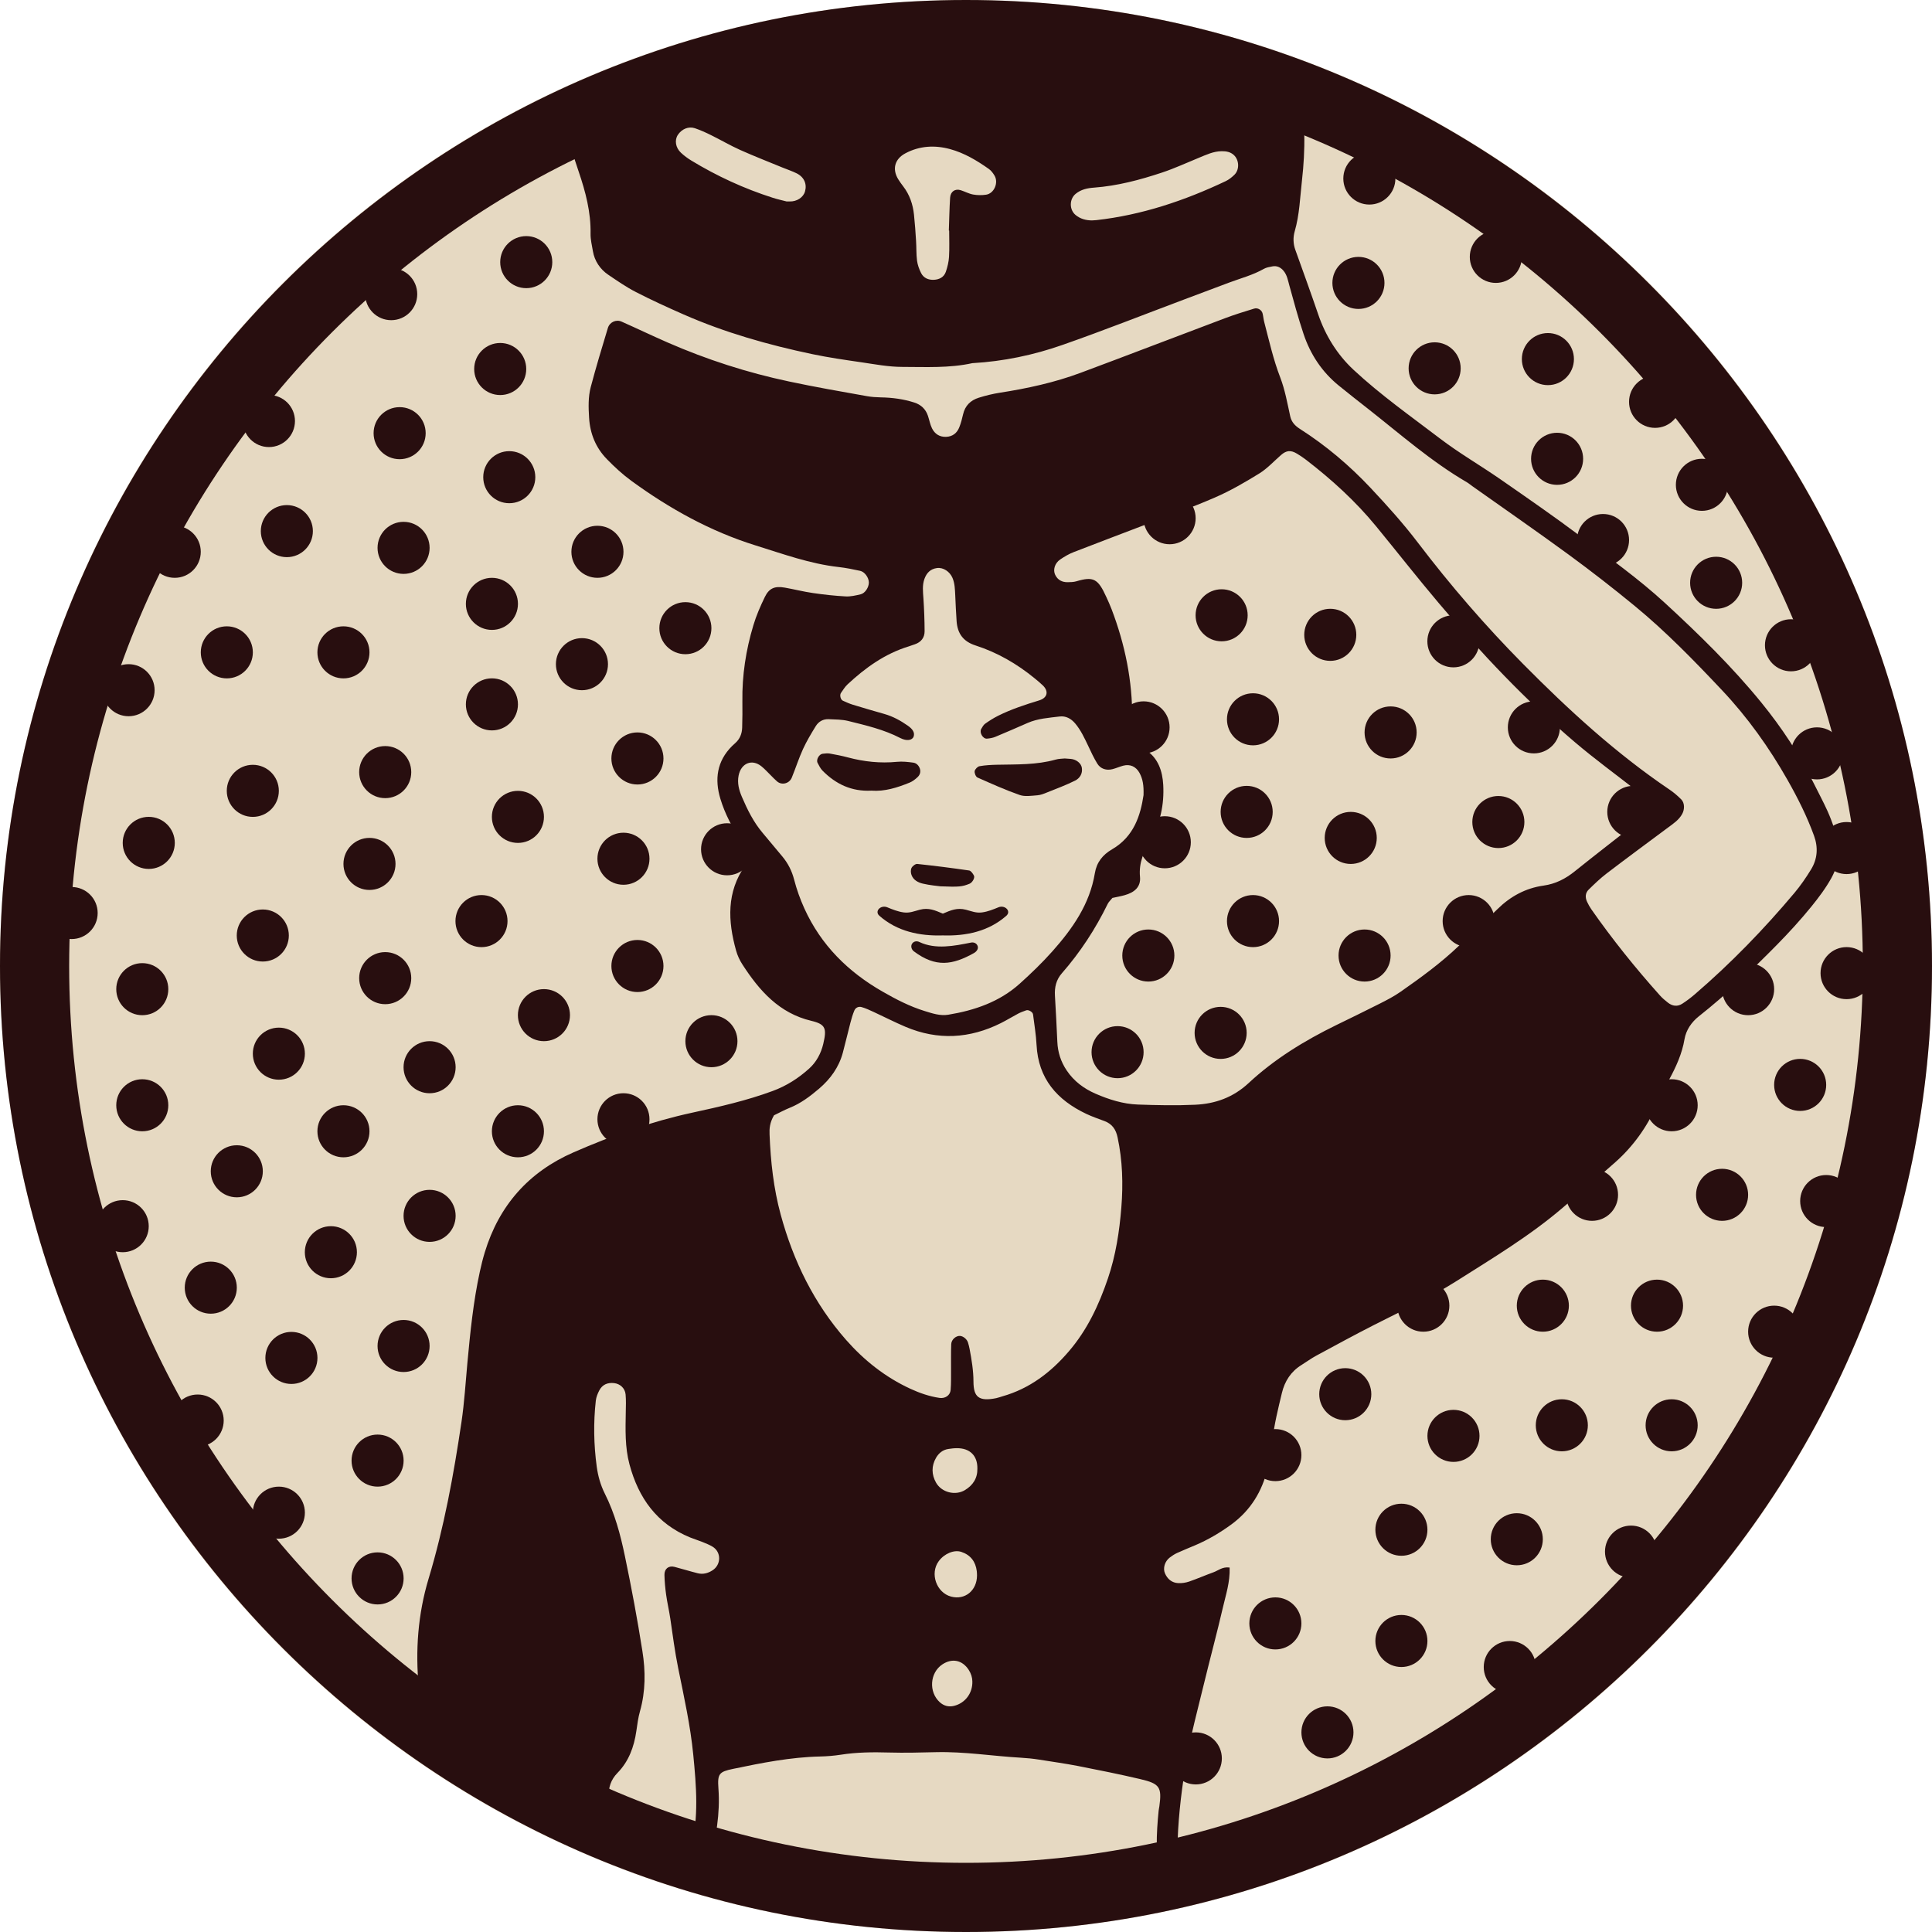 <svg width="110" height="110" viewBox="0 0 110 110" fill="none" xmlns="http://www.w3.org/2000/svg">
<path d="M55 110C85.376 110 110 85.376 110 55C110 24.624 85.376 0 55 0C24.624 0 0 24.624 0 55C0 85.376 24.624 110 55 110Z" fill="#E6D9C2"/>
<path d="M51.799 44.555C51.96 44.489 52.106 44.373 52.235 44.254C52.373 44.129 52.435 43.956 52.375 43.769C52.316 43.587 52.18 43.447 52 43.422C51.693 43.38 51.375 43.345 51.069 43.375C50.122 43.468 49.198 43.369 48.283 43.126C47.939 43.034 47.587 42.965 47.236 42.903C47.109 42.88 46.971 42.903 46.84 42.915C46.639 42.935 46.455 43.254 46.549 43.433C46.63 43.588 46.711 43.756 46.831 43.878C47.587 44.646 48.49 45.074 49.608 45.016C50.371 45.076 51.092 44.843 51.799 44.555Z" fill="#280E0F"/>
<path d="M55.65 44.267C56.444 44.62 57.238 44.977 58.056 45.263C58.358 45.369 58.726 45.305 59.062 45.281C59.251 45.267 59.438 45.191 59.616 45.118C60.153 44.903 60.699 44.701 61.217 44.442C61.475 44.311 61.648 44.051 61.596 43.717C61.556 43.456 61.284 43.239 60.966 43.209C60.869 43.2 60.773 43.194 60.621 43.184C60.484 43.2 60.284 43.196 60.1 43.249C59.01 43.555 57.894 43.518 56.781 43.541C56.444 43.548 56.103 43.565 55.772 43.624C55.661 43.643 55.514 43.793 55.493 43.905C55.474 44.016 55.557 44.224 55.65 44.267Z" fill="#280E0F"/>
<path d="M51.901 49.412C51.844 49.518 51.851 49.691 51.895 49.811C52 50.106 52.273 50.248 52.546 50.311C52.957 50.408 53.385 50.44 53.54 50.463C54.6 50.507 54.784 50.486 55.204 50.315C55.356 50.253 55.52 49.983 55.452 49.853C55.392 49.737 55.282 49.578 55.178 49.562C54.196 49.419 53.212 49.294 52.226 49.189C52.122 49.179 51.957 49.306 51.901 49.412Z" fill="#280E0F"/>
<path d="M32.206 7.118C32.379 8.022 32.649 8.897 32.946 9.766C33.338 10.914 33.646 12.078 33.624 13.309C33.619 13.642 33.702 13.976 33.759 14.308C33.85 14.852 34.17 15.332 34.628 15.641C35.14 15.986 35.651 16.344 36.2 16.625C37.089 17.083 38 17.498 38.915 17.901C41.27 18.936 43.741 19.637 46.254 20.164C47.179 20.358 48.115 20.492 49.05 20.628C49.82 20.74 50.585 20.89 51.382 20.89C52.717 20.892 54.049 20.966 55.365 20.676C55.367 20.676 55.369 20.676 55.373 20.676C57.13 20.575 58.847 20.217 60.497 19.637C62.819 18.825 65.106 17.92 67.41 17.055C68.268 16.731 69.127 16.408 69.985 16.088C70.648 15.841 71.337 15.661 71.96 15.307C72.1 15.228 72.273 15.2 72.436 15.168C72.708 15.113 72.925 15.226 73.093 15.435C73.28 15.67 73.329 15.957 73.407 16.242C73.66 17.166 73.912 18.091 74.215 19.001C74.603 20.172 75.266 21.176 76.232 21.96C76.781 22.407 77.341 22.844 77.898 23.282C79.733 24.723 81.487 26.274 83.515 27.456C83.623 27.518 83.719 27.603 83.821 27.675C85.658 28.977 87.511 30.258 89.327 31.588C90.605 32.524 91.857 33.498 93.081 34.505C94.855 35.964 96.454 37.612 98.029 39.281C99.499 40.838 100.731 42.567 101.783 44.422C102.359 45.438 102.884 46.482 103.283 47.582C103.527 48.254 103.481 48.904 103.112 49.506C102.829 49.967 102.52 50.418 102.174 50.831C100.427 52.91 98.542 54.855 96.48 56.625C96.259 56.814 96.025 56.991 95.781 57.148C95.505 57.327 95.221 57.288 94.966 57.088C94.802 56.961 94.641 56.825 94.504 56.67C93.111 55.113 91.806 53.49 90.608 51.778C90.513 51.642 90.431 51.494 90.361 51.343C90.246 51.096 90.255 50.843 90.454 50.649C90.781 50.329 91.113 50.008 91.476 49.731C92.636 48.846 93.811 47.98 94.982 47.109C95.284 46.885 95.597 46.68 95.782 46.334C95.92 46.077 95.92 45.712 95.722 45.514C95.517 45.309 95.295 45.118 95.055 44.956C91.999 42.89 89.294 40.407 86.711 37.796C84.57 35.632 82.579 33.328 80.731 30.899C79.899 29.806 78.975 28.779 78.034 27.778C76.833 26.499 75.493 25.366 74.01 24.419C73.729 24.239 73.531 24.027 73.459 23.698C73.296 22.953 73.163 22.199 72.89 21.487C72.496 20.468 72.259 19.399 71.982 18.342C71.939 18.182 71.927 18.014 71.888 17.853C71.84 17.65 71.616 17.505 71.4 17.572C70.844 17.742 70.286 17.915 69.742 18.12C66.998 19.151 64.265 20.206 61.518 21.229C60.04 21.78 58.498 22.114 56.939 22.358C56.531 22.421 56.125 22.52 55.729 22.644C55.259 22.791 54.945 23.098 54.832 23.596C54.777 23.84 54.714 24.084 54.623 24.315C54.493 24.654 54.242 24.857 53.867 24.872C53.495 24.886 53.219 24.706 53.062 24.382C52.954 24.161 52.912 23.909 52.832 23.672C52.703 23.289 52.435 23.04 52.055 22.918C51.437 22.72 50.799 22.635 50.147 22.625C49.886 22.619 49.626 22.603 49.368 22.557C47.88 22.292 46.389 22.033 44.913 21.718C42.54 21.215 40.242 20.473 38.018 19.503C37.136 19.118 36.269 18.701 35.389 18.311C35.075 18.171 34.709 18.344 34.61 18.673C34.271 19.789 33.934 20.907 33.635 22.036C33.485 22.602 33.504 23.193 33.54 23.78C33.593 24.691 33.921 25.493 34.555 26.143C34.99 26.589 35.455 27.018 35.958 27.384C38.127 28.965 40.452 30.256 43.031 31.058C44.582 31.54 46.112 32.1 47.743 32.284C48.156 32.33 48.566 32.413 48.972 32.501C49.235 32.558 49.463 32.886 49.469 33.158C49.474 33.432 49.258 33.777 49.002 33.837C48.721 33.904 48.426 33.973 48.144 33.957C47.52 33.923 46.898 33.855 46.28 33.764C45.745 33.687 45.218 33.551 44.685 33.457C44.112 33.356 43.791 33.487 43.547 33.989C43.293 34.512 43.058 35.05 42.892 35.607C42.469 37.011 42.247 38.451 42.268 39.924C42.275 40.424 42.27 40.926 42.256 41.426C42.245 41.772 42.127 42.078 41.858 42.313C41.795 42.367 41.735 42.424 41.675 42.482C40.814 43.344 40.678 44.376 41.019 45.491C41.275 46.334 41.685 47.109 42.171 47.844C42.309 48.052 42.473 48.248 42.574 48.473C42.636 48.611 42.621 48.796 42.597 48.952C42.577 49.068 42.496 49.179 42.425 49.28C41.362 50.789 41.438 52.439 41.911 54.126C41.989 54.403 42.111 54.668 42.268 54.91C43.231 56.401 44.361 57.689 46.197 58.123C47.017 58.318 47.078 58.563 46.872 59.44C46.746 59.971 46.481 60.469 46.075 60.835C45.457 61.392 44.784 61.824 43.994 62.116C42.501 62.667 40.956 63.017 39.41 63.352C37.074 63.858 34.842 64.656 32.66 65.608C30.1 66.725 28.413 68.633 27.6 71.307C27.491 71.666 27.401 72.03 27.321 72.397C26.947 74.111 26.774 75.853 26.611 77.598C26.507 78.718 26.44 79.843 26.276 80.954C25.83 83.966 25.284 86.957 24.403 89.881C23.794 91.902 23.642 93.981 23.845 96.073C23.97 97.366 24.269 98.254 25.087 99.314L27.447 100.77C28.03 100.747 28.614 100.765 29.141 100.765C30.243 100.706 31.28 100.789 32.303 101.015C32.545 101.068 32.785 101.137 33.018 101.222C33.319 101.332 33.485 101.57 33.525 101.881C33.586 102.346 33.586 102.812 33.566 103.277C33.902 103.457 34.262 103.651 34.651 103.854C34.677 103.34 34.69 102.824 34.661 102.307C34.633 101.786 34.776 101.332 35.156 100.943C35.792 100.293 36.101 99.468 36.23 98.564C36.285 98.184 36.334 97.8 36.438 97.431C36.76 96.295 36.757 95.142 36.576 94.011C36.292 92.2 35.955 90.397 35.58 88.602C35.326 87.379 35.006 86.173 34.435 85.039C34.195 84.56 34.048 84.039 33.976 83.509C33.806 82.26 33.783 81.002 33.923 79.746C33.946 79.546 34.027 79.343 34.123 79.161C34.296 78.831 34.594 78.707 34.962 78.748C35.304 78.785 35.587 79.038 35.619 79.395C35.649 79.725 35.636 80.059 35.629 80.391C35.612 81.392 35.576 82.392 35.84 83.375C36.354 85.293 37.403 86.766 39.295 87.537C39.526 87.63 39.767 87.703 39.998 87.796C40.191 87.874 40.387 87.952 40.565 88.058C41.076 88.362 41.069 89.089 40.563 89.411C40.306 89.575 40.026 89.649 39.728 89.575C39.284 89.464 38.846 89.326 38.403 89.211C38.073 89.125 37.822 89.317 37.831 89.674C37.839 90.047 37.875 90.421 37.926 90.792C37.989 91.25 38.097 91.699 38.164 92.156C38.302 93.098 38.424 94.043 38.613 94.977C38.945 96.615 39.309 98.246 39.472 99.91C39.645 101.696 39.798 103.482 39.336 105.255C39.297 105.402 39.253 105.547 39.212 105.693C39.595 105.798 40 105.891 40.42 105.978C40.763 104.621 41.01 103.254 40.904 101.826C40.843 100.989 40.943 100.878 41.738 100.712C43.374 100.371 45.013 100.044 46.697 100.007C47.089 99.998 47.483 99.966 47.872 99.906C48.783 99.763 49.698 99.754 50.62 99.781C51.509 99.805 52.399 99.784 53.288 99.761C54.908 99.721 56.505 99.984 58.114 100.076C58.464 100.095 58.812 100.13 59.158 100.185C59.898 100.304 60.642 100.406 61.379 100.549C62.564 100.781 63.749 101.019 64.924 101.295C66.037 101.556 66.156 101.754 66.009 102.846C65.998 102.929 65.975 103.01 65.968 103.093C65.834 104.423 65.783 105.746 66.074 107.046C66.076 107.05 66.079 107.054 66.083 107.054H67.343C67.348 107.054 67.353 107.048 67.351 107.043C67.154 106.289 67.023 105.524 67.051 104.748C67.108 103.206 67.304 101.673 67.565 100.157C67.813 98.721 68.199 97.309 68.542 95.891C68.895 94.433 69.288 92.985 69.627 91.522C69.793 90.799 70.038 90.086 70.01 89.259C70.01 89.254 70.005 89.25 70.001 89.248C69.593 89.197 69.367 89.418 69.1 89.515C68.63 89.685 68.171 89.886 67.7 90.049C67.507 90.114 67.291 90.146 67.088 90.137C66.724 90.119 66.472 89.911 66.327 89.577C66.203 89.289 66.316 88.9 66.597 88.683C66.728 88.582 66.869 88.489 67.019 88.42C67.36 88.264 67.71 88.125 68.055 87.978C68.788 87.666 69.466 87.264 70.109 86.795C71.204 85.993 71.863 84.912 72.171 83.61C72.294 83.083 72.386 82.546 72.446 82.009C72.549 81.094 72.771 80.204 72.985 79.313C73.146 78.638 73.499 78.089 74.102 77.716C74.386 77.541 74.654 77.34 74.948 77.183C76.048 76.588 77.147 75.99 78.262 75.422C79.822 74.628 81.413 73.895 82.899 72.956C84.978 71.638 87.091 70.374 88.969 68.767C89.972 67.907 90.979 67.05 91.968 66.172C92.981 65.275 93.776 64.165 94.322 62.928C94.541 62.432 94.775 61.943 95.033 61.468C95.429 60.74 95.77 59.992 95.908 59.171C95.996 58.65 96.307 58.196 96.722 57.867C98.303 56.618 99.755 55.23 101.169 53.795C101.852 53.101 102.511 52.38 103.126 51.624C103.539 51.115 103.949 50.571 104.271 49.99C104.34 49.865 104.4 49.738 104.454 49.61V47.213C104.454 47.212 104.454 47.212 104.454 47.21C104.329 46.864 104.204 46.515 104.052 46.18C103.811 45.648 103.534 45.134 103.274 44.611C102.458 42.958 101.444 41.428 100.284 40.002C98.621 37.96 96.742 36.124 94.807 34.342C93.299 32.953 91.631 31.77 89.999 30.542C88.499 29.415 86.953 28.348 85.413 27.279C84.282 26.495 83.083 25.804 81.991 24.971C80.323 23.699 78.605 22.49 77.061 21.052C76.137 20.192 75.46 19.097 75.054 17.901C74.633 16.666 74.186 15.442 73.746 14.212C73.626 13.877 73.617 13.511 73.716 13.168C73.99 12.225 74.019 11.243 74.128 10.278C74.227 9.402 74.28 8.522 74.26 7.641C74.186 4.348 74.139 5.328 71.983 4.758C71.789 4.706 70.749 4.319 70.547 4.295C69.491 4.164 68.41 3.547 67.351 3.426C64.995 3.154 63.308 2.696 60.967 2.311C59.017 1.991 57.538 2.316 55.592 1.982C54.351 1.769 52.041 1.65 50.825 1.979C48.771 2.535 47.133 2.223 45.081 2.781C42.551 3.47 39.806 4.024 37.318 4.855M45.833 10.903C45.736 11.243 45.365 11.483 44.959 11.47C44.918 11.469 44.876 11.47 44.787 11.47C44.55 11.409 44.266 11.347 43.99 11.258C42.362 10.737 40.819 10.027 39.359 9.14C39.148 9.011 38.945 8.861 38.767 8.693C38.458 8.402 38.398 7.974 38.595 7.678C38.818 7.344 39.203 7.179 39.565 7.301C39.878 7.407 40.182 7.545 40.479 7.692C41.037 7.967 41.576 8.284 42.143 8.538C42.938 8.893 43.75 9.209 44.556 9.541C44.824 9.651 45.102 9.741 45.36 9.87C45.787 10.084 45.955 10.478 45.833 10.903ZM56.144 11.085C55.902 11.121 55.645 11.119 55.404 11.075C55.162 11.031 54.938 10.905 54.699 10.829C54.381 10.729 54.118 10.903 54.095 11.258C54.055 11.88 54.046 12.504 54.023 13.127C54.03 13.127 54.035 13.127 54.042 13.127C54.042 13.627 54.063 14.127 54.033 14.626C54.017 14.91 53.945 15.2 53.853 15.472C53.749 15.779 53.482 15.917 53.171 15.931C52.862 15.945 52.585 15.832 52.442 15.544C52.332 15.325 52.244 15.081 52.212 14.841C52.164 14.472 52.182 14.094 52.157 13.719C52.126 13.221 52.092 12.723 52.039 12.226C51.977 11.638 51.793 11.089 51.426 10.612C51.325 10.479 51.226 10.345 51.14 10.204C50.788 9.63 50.938 9.057 51.544 8.732C52.357 8.296 53.23 8.255 54.093 8.489C54.899 8.708 55.623 9.139 56.305 9.623C56.436 9.715 56.54 9.858 56.623 9.997C56.867 10.403 56.6 11.018 56.144 11.085ZM70.282 9.951C70.136 10.094 69.966 10.229 69.784 10.315C67.44 11.426 65.007 12.244 62.417 12.534C62.334 12.543 62.251 12.544 62.168 12.55C61.827 12.546 61.513 12.465 61.241 12.242C60.877 11.944 60.877 11.34 61.241 11.038C61.547 10.785 61.907 10.711 62.285 10.683C63.62 10.584 64.906 10.243 66.17 9.822C66.878 9.587 67.558 9.269 68.251 8.987C68.673 8.814 69.088 8.612 69.56 8.609C69.814 8.607 70.054 8.646 70.252 8.829C70.556 9.112 70.582 9.656 70.282 9.951ZM45.799 51.728C45.559 51.2 45.36 50.646 45.215 50.084C45.086 49.584 44.867 49.153 44.542 48.763C44.169 48.314 43.796 47.865 43.42 47.42C42.902 46.807 42.551 46.097 42.24 45.369C42.077 44.989 41.966 44.586 42.054 44.152C42.196 43.454 42.81 43.194 43.351 43.629C43.545 43.784 43.711 43.975 43.89 44.148C44.008 44.265 44.121 44.387 44.248 44.495C44.517 44.721 44.941 44.616 45.081 44.275C45.301 43.737 45.478 43.178 45.72 42.648C45.927 42.196 46.185 41.767 46.446 41.343C46.607 41.081 46.868 40.933 47.183 40.947C47.555 40.965 47.939 40.961 48.297 41.05C49.306 41.301 50.322 41.534 51.258 42.02C51.629 42.212 51.951 42.15 52.021 41.928C52.087 41.719 51.979 41.521 51.691 41.32C51.279 41.03 50.845 40.792 50.357 40.652C49.757 40.481 49.156 40.308 48.559 40.124C48.363 40.064 48.174 39.979 47.986 39.893C47.858 39.834 47.796 39.576 47.88 39.454C47.999 39.285 48.108 39.103 48.258 38.963C49.273 38.018 50.384 37.22 51.73 36.806C51.848 36.769 51.967 36.725 52.085 36.684C52.442 36.563 52.645 36.306 52.643 35.939C52.641 35.315 52.617 34.692 52.576 34.07C52.551 33.694 52.502 33.325 52.634 32.959C52.758 32.616 52.979 32.392 53.348 32.342C53.708 32.295 54.079 32.545 54.231 32.904C54.365 33.22 54.369 33.552 54.387 33.885C54.411 34.383 54.429 34.883 54.466 35.381C54.519 36.07 54.839 36.522 55.538 36.748C56.779 37.147 57.897 37.792 58.906 38.619C59.066 38.751 59.229 38.882 59.377 39.027C59.72 39.359 59.641 39.732 59.167 39.877C58.37 40.122 57.581 40.377 56.833 40.751C56.574 40.88 56.326 41.037 56.09 41.205C55.994 41.272 55.932 41.394 55.869 41.5C55.747 41.703 55.959 42.074 56.192 42.055C56.353 42.042 56.523 42.014 56.671 41.952C57.286 41.698 57.895 41.429 58.505 41.163C59.087 40.907 59.716 40.87 60.333 40.794C60.684 40.751 60.981 40.915 61.211 41.184C61.538 41.569 61.746 42.025 61.962 42.477C62.121 42.815 62.278 43.157 62.474 43.475C62.66 43.779 62.993 43.883 63.348 43.791C63.55 43.738 63.742 43.652 63.942 43.597C64.345 43.487 64.682 43.647 64.88 44.009C65.064 44.35 65.127 44.712 65.108 45.274C64.937 46.413 64.567 47.63 63.32 48.354C62.783 48.667 62.44 49.091 62.336 49.718C62.047 51.476 61.068 52.871 59.923 54.159C59.344 54.811 58.709 55.422 58.059 56.007C56.906 57.044 55.493 57.526 53.991 57.774C53.526 57.851 53.079 57.698 52.643 57.563C51.804 57.304 51.023 56.903 50.264 56.466C48.296 55.345 46.745 53.813 45.799 51.728ZM54.314 97.126C54.014 97.198 53.74 97.127 53.509 96.919C52.864 96.336 52.938 95.241 53.652 94.765C54.208 94.396 54.786 94.514 55.152 95.071C55.291 95.285 55.36 95.516 55.362 95.733C55.381 96.406 54.947 96.974 54.314 97.126ZM54.145 90.902C53.314 90.677 52.935 89.588 53.445 88.89C53.763 88.455 54.325 88.219 54.74 88.36C55.263 88.537 55.547 88.913 55.614 89.455C55.625 89.536 55.623 89.621 55.627 89.703C55.621 90.563 54.938 91.117 54.145 90.902ZM54.938 84.841C54.394 85.169 53.617 84.977 53.298 84.422C53.032 83.956 53.026 83.461 53.298 82.995C53.447 82.74 53.675 82.548 53.986 82.5C54.15 82.475 54.316 82.454 54.482 82.454C55.226 82.451 55.657 82.882 55.648 83.61C55.66 84.164 55.397 84.564 54.938 84.841ZM63.845 68.744C63.735 70.113 63.527 71.475 63.082 72.784C62.571 74.295 61.902 75.724 60.852 76.944C59.83 78.137 58.619 79.062 57.081 79.499C56.961 79.532 56.844 79.58 56.722 79.605C55.717 79.808 55.429 79.531 55.425 78.662C55.424 78.033 55.321 77.418 55.205 76.803C55.182 76.681 55.15 76.559 55.114 76.441C55.056 76.248 54.843 76.073 54.66 76.061C54.434 76.047 54.171 76.263 54.159 76.526C54.138 77.024 54.152 77.522 54.148 78.02C54.145 78.393 54.157 78.767 54.125 79.138C54.099 79.449 53.813 79.637 53.493 79.591C52.912 79.506 52.362 79.315 51.831 79.07C50.407 78.412 49.205 77.46 48.175 76.291C46.352 74.219 45.172 71.807 44.45 69.156C44.042 67.659 43.877 66.131 43.816 64.589C43.801 64.253 43.825 63.923 44.068 63.501C44.367 63.358 44.658 63.197 44.966 63.073C45.594 62.821 46.123 62.42 46.632 61.987C47.282 61.432 47.764 60.766 47.988 59.934C48.138 59.372 48.269 58.804 48.416 58.242C48.478 58.003 48.547 57.765 48.642 57.537C48.712 57.367 48.887 57.291 49.055 57.339C49.292 57.406 49.52 57.514 49.746 57.618C50.35 57.897 50.944 58.203 51.557 58.463C53.396 59.242 55.21 59.139 56.987 58.251C57.323 58.083 57.641 57.885 57.973 57.71C58.118 57.634 58.275 57.579 58.43 57.523C58.559 57.477 58.8 57.616 58.817 57.756C58.89 58.334 58.987 58.91 59.017 59.491C59.114 61.418 60.188 62.632 61.85 63.42C62.188 63.58 62.545 63.7 62.894 63.833C63.327 63.997 63.538 64.312 63.631 64.76C63.914 66.08 63.951 67.416 63.845 68.744ZM87.879 50.423C86.86 50.566 85.99 51.04 85.254 51.767C84.542 52.471 83.8 53.142 83.077 53.836C82.051 54.822 80.903 55.656 79.742 56.468C79.368 56.73 78.956 56.942 78.548 57.148C77.73 57.563 76.903 57.963 76.08 58.365C74.273 59.249 72.563 60.296 71.09 61.667C70.206 62.489 69.183 62.849 68.035 62.9C66.954 62.95 65.866 62.927 64.783 62.888C63.942 62.858 63.142 62.603 62.373 62.27C61.713 61.982 61.147 61.561 60.737 60.953C60.402 60.457 60.225 59.913 60.2 59.312C60.163 58.438 60.114 57.563 60.064 56.691C60.036 56.214 60.133 55.785 60.458 55.414C61.509 54.214 62.371 52.891 63.071 51.458C63.124 51.349 63.225 51.262 63.336 51.124C63.541 51.078 63.785 51.036 64.022 50.971C64.61 50.81 64.96 50.485 64.907 49.925C64.829 49.117 65.129 48.48 65.511 47.817C66.064 46.858 66.29 45.807 66.23 44.692C66.187 43.897 65.938 43.18 65.285 42.735C64.603 42.272 64.458 41.68 64.463 40.919C64.481 38.771 64.055 36.695 63.29 34.688C63.2 34.455 63.098 34.225 62.993 33.999C62.515 32.941 62.255 32.809 61.282 33.097C61.124 33.143 60.951 33.146 60.787 33.148C60.471 33.151 60.222 33.024 60.078 32.729C59.943 32.448 60.05 32.067 60.365 31.853C60.603 31.691 60.859 31.54 61.128 31.436C62.447 30.92 63.776 30.426 65.097 29.917C66.459 29.394 67.837 28.906 69.174 28.325C70.051 27.945 70.886 27.459 71.701 26.956C72.155 26.675 72.528 26.262 72.936 25.907C73.239 25.642 73.49 25.615 73.844 25.829C74.022 25.937 74.197 26.052 74.361 26.179C75.82 27.302 77.175 28.534 78.345 29.959C79.535 31.41 80.692 32.888 81.903 34.321C84.3 37.161 86.847 39.861 89.683 42.27C90.794 43.214 91.975 44.076 93.126 44.975C93.389 45.18 93.657 45.378 93.908 45.597C94.099 45.763 94.085 46.079 93.883 46.261C93.668 46.455 93.44 46.639 93.21 46.819C92.03 47.747 90.84 48.662 89.67 49.602C89.135 50.033 88.571 50.326 87.879 50.423Z" fill="#280E0F"/>
<path d="M56.849 51.657C56.551 51.779 56.245 51.904 55.915 51.949C55.567 51.995 55.318 51.88 54.998 51.797C54.489 51.664 54.124 51.832 53.682 52.019C53.24 51.832 52.875 51.663 52.366 51.797C52.046 51.88 51.797 51.995 51.449 51.949C51.119 51.904 50.813 51.779 50.515 51.657C50.145 51.507 49.773 51.882 50.069 52.141C51.082 53.032 52.357 53.3 53.682 53.258C55.005 53.3 56.281 53.032 57.295 52.141C57.592 51.882 57.219 51.507 56.849 51.657Z" fill="#280E0F"/>
<path d="M55.669 53.882C55.621 53.711 55.453 53.633 55.289 53.666C54.334 53.857 53.267 54.073 52.344 53.633C52.194 53.56 52.011 53.59 51.922 53.744C51.843 53.878 51.899 54.066 52.033 54.166C53.281 55.102 54.235 54.944 55.455 54.262C55.598 54.18 55.71 54.035 55.669 53.882Z" fill="#280E0F"/>
<path d="M55 110C24.674 110 0 85.326 0 55C0 24.674 24.674 0 55 0C85.326 0 110 24.674 110 55C110 85.326 85.328 110 55 110ZM55 3.938C26.845 3.938 3.938 26.845 3.938 55C3.938 83.155 26.845 106.062 55 106.062C83.155 106.062 106.062 83.155 106.062 55C106.062 26.845 83.155 3.938 55 3.938Z" fill="#280E0F"/>
<path d="M22.754 26.145C23.572 26.145 24.236 25.482 24.236 24.663C24.236 23.844 23.572 23.181 22.754 23.181C21.935 23.181 21.271 23.844 21.271 24.663C21.271 25.482 21.935 26.145 22.754 26.145Z" fill="#280E0F"/>
<path d="M16.332 31.722C17.15 31.722 17.814 31.058 17.814 30.24C17.814 29.421 17.15 28.758 16.332 28.758C15.513 28.758 14.85 29.421 14.85 30.24C14.85 31.058 15.513 31.722 16.332 31.722Z" fill="#280E0F"/>
<path d="M9.949 32.899C10.768 32.899 11.431 32.236 11.431 31.417C11.431 30.598 10.768 29.935 9.949 29.935C9.13 29.935 8.467 30.598 8.467 31.417C8.467 32.236 9.13 32.899 9.949 32.899Z" fill="#280E0F"/>
<path d="M14.394 46.51C15.213 46.51 15.876 45.846 15.876 45.027C15.876 44.209 15.213 43.545 14.394 43.545C13.576 43.545 12.912 44.209 12.912 45.027C12.912 45.846 13.576 46.51 14.394 46.51Z" fill="#280E0F"/>
<path d="M8.469 49.473C9.288 49.473 9.952 48.809 9.952 47.991C9.952 47.172 9.288 46.508 8.469 46.508C7.651 46.508 6.987 47.172 6.987 47.991C6.987 48.809 7.651 49.473 8.469 49.473Z" fill="#280E0F"/>
<path d="M28.996 28.651C29.814 28.651 30.478 27.988 30.478 27.169C30.478 26.351 29.814 25.687 28.996 25.687C28.177 25.687 27.514 26.351 27.514 27.169C27.514 27.988 28.177 28.651 28.996 28.651Z" fill="#280E0F"/>
<path d="M22.274 18.23C23.093 18.23 23.756 17.566 23.756 16.747C23.756 15.929 23.093 15.265 22.274 15.265C21.456 15.265 20.792 15.929 20.792 16.747C20.792 17.566 21.456 18.23 22.274 18.23Z" fill="#280E0F"/>
<path d="M15.312 25.454C16.131 25.454 16.794 24.791 16.794 23.972C16.794 23.154 16.131 22.49 15.312 22.49C14.494 22.49 13.83 23.154 13.83 23.972C13.83 24.791 14.494 25.454 15.312 25.454Z" fill="#280E0F"/>
<path d="M34.015 32.899C34.834 32.899 35.498 32.236 35.498 31.417C35.498 30.598 34.834 29.935 34.015 29.935C33.197 29.935 32.533 30.598 32.533 31.417C32.533 32.236 33.197 32.899 34.015 32.899Z" fill="#280E0F"/>
<path d="M28.008 35.864C28.826 35.864 29.49 35.2 29.49 34.381C29.49 33.563 28.826 32.899 28.008 32.899C27.189 32.899 26.525 33.563 26.525 34.381C26.525 35.2 27.189 35.864 28.008 35.864Z" fill="#280E0F"/>
<path d="M12.914 38.624C13.732 38.624 14.396 37.961 14.396 37.142C14.396 36.324 13.732 35.66 12.914 35.66C12.095 35.66 11.432 36.324 11.432 37.142C11.432 37.961 12.095 38.624 12.914 38.624Z" fill="#280E0F"/>
<path d="M7.321 40.779C8.14 40.779 8.803 40.115 8.803 39.297C8.803 38.478 8.14 37.815 7.321 37.815C6.502 37.815 5.839 38.478 5.839 39.297C5.839 40.115 6.502 40.779 7.321 40.779Z" fill="#280E0F"/>
<path d="M22.978 32.675C23.797 32.675 24.46 32.012 24.46 31.193C24.46 30.375 23.797 29.711 22.978 29.711C22.16 29.711 21.496 30.375 21.496 31.193C21.496 32.012 22.16 32.675 22.978 32.675Z" fill="#280E0F"/>
<path d="M19.554 38.624C20.373 38.624 21.037 37.961 21.037 37.142C21.037 36.324 20.373 35.66 19.554 35.66C18.736 35.66 18.072 36.324 18.072 37.142C18.072 37.961 18.736 38.624 19.554 38.624Z" fill="#280E0F"/>
<path d="M21.037 50.67C21.855 50.67 22.519 50.007 22.519 49.188C22.519 48.37 21.855 47.706 21.037 47.706C20.218 47.706 19.555 48.37 19.555 49.188C19.555 50.007 20.218 50.67 21.037 50.67Z" fill="#280E0F"/>
<path d="M14.963 54.746C15.781 54.746 16.445 54.083 16.445 53.264C16.445 52.446 15.781 51.782 14.963 51.782C14.144 51.782 13.48 52.446 13.48 53.264C13.48 54.083 14.144 54.746 14.963 54.746Z" fill="#280E0F"/>
<path d="M4.079 53.466C4.897 53.466 5.561 52.802 5.561 51.984C5.561 51.165 4.897 50.502 4.079 50.502C3.26 50.502 2.597 51.165 2.597 51.984C2.597 52.802 3.26 53.466 4.079 53.466Z" fill="#280E0F"/>
<path d="M8.101 57.801C8.92 57.801 9.583 57.137 9.583 56.319C9.583 55.5 8.92 54.837 8.101 54.837C7.283 54.837 6.619 55.5 6.619 56.319C6.619 57.137 7.283 57.801 8.101 57.801Z" fill="#280E0F"/>
<path d="M8.101 64.411C8.92 64.411 9.583 63.747 9.583 62.929C9.583 62.11 8.92 61.447 8.101 61.447C7.283 61.447 6.619 62.11 6.619 62.929C6.619 63.747 7.283 64.411 8.101 64.411Z" fill="#280E0F"/>
<path d="M13.482 68.17C14.301 68.17 14.964 67.506 14.964 66.688C14.964 65.869 14.301 65.206 13.482 65.206C12.664 65.206 12 65.869 12 66.688C12 67.506 12.664 68.17 13.482 68.17Z" fill="#280E0F"/>
<path d="M12.001 74.796C12.819 74.796 13.483 74.133 13.483 73.314C13.483 72.496 12.819 71.832 12.001 71.832C11.182 71.832 10.519 72.496 10.519 73.314C10.519 74.133 11.182 74.796 12.001 74.796Z" fill="#280E0F"/>
<path d="M11.255 82.363C12.073 82.363 12.737 81.699 12.737 80.88C12.737 80.062 12.073 79.398 11.255 79.398C10.436 79.398 9.772 80.062 9.772 80.88C9.772 81.699 10.436 82.363 11.255 82.363Z" fill="#280E0F"/>
<path d="M22.978 78.117C23.797 78.117 24.46 77.454 24.46 76.635C24.46 75.817 23.797 75.153 22.978 75.153C22.16 75.153 21.496 75.817 21.496 76.635C21.496 77.454 22.16 78.117 22.978 78.117Z" fill="#280E0F"/>
<path d="M15.877 87.607C16.695 87.607 17.359 86.944 17.359 86.125C17.359 85.306 16.695 84.643 15.877 84.643C15.058 84.643 14.395 85.306 14.395 86.125C14.395 86.944 15.058 87.607 15.877 87.607Z" fill="#280E0F"/>
<path d="M6.987 71.296C7.806 71.296 8.469 70.633 8.469 69.814C8.469 68.996 7.806 68.332 6.987 68.332C6.168 68.332 5.505 68.996 5.505 69.814C5.505 70.633 6.168 71.296 6.987 71.296Z" fill="#280E0F"/>
<path d="M15.877 61.473C16.695 61.473 17.359 60.81 17.359 59.991C17.359 59.172 16.695 58.509 15.877 58.509C15.058 58.509 14.395 59.172 14.395 59.991C14.395 60.81 15.058 61.473 15.877 61.473Z" fill="#280E0F"/>
<path d="M33.133 39.298C33.952 39.298 34.616 38.634 34.616 37.815C34.616 36.997 33.952 36.333 33.133 36.333C32.315 36.333 31.651 36.997 31.651 37.815C31.651 38.634 32.315 39.298 33.133 39.298Z" fill="#280E0F"/>
<path d="M27.414 53.926C28.232 53.926 28.896 53.262 28.896 52.444C28.896 51.625 28.232 50.961 27.414 50.961C26.595 50.961 25.932 51.625 25.932 52.444C25.932 53.262 26.595 53.926 27.414 53.926Z" fill="#280E0F"/>
<path d="M21.932 57.174C22.751 57.174 23.415 56.51 23.415 55.691C23.415 54.873 22.751 54.209 21.932 54.209C21.114 54.209 20.45 54.873 20.45 55.691C20.45 56.51 21.114 57.174 21.932 57.174Z" fill="#280E0F"/>
<path d="M24.46 62.245C25.278 62.245 25.942 61.581 25.942 60.762C25.942 59.944 25.278 59.28 24.46 59.28C23.641 59.28 22.977 59.944 22.977 60.762C22.977 61.581 23.641 62.245 24.46 62.245Z" fill="#280E0F"/>
<path d="M19.554 65.892C20.373 65.892 21.037 65.229 21.037 64.41C21.037 63.592 20.373 62.928 19.554 62.928C18.736 62.928 18.072 63.592 18.072 64.41C18.072 65.229 18.736 65.892 19.554 65.892Z" fill="#280E0F"/>
<path d="M18.839 72.778C19.657 72.778 20.321 72.115 20.321 71.296C20.321 70.478 19.657 69.814 18.839 69.814C18.02 69.814 17.356 70.478 17.356 71.296C17.356 72.115 18.02 72.778 18.839 72.778Z" fill="#280E0F"/>
<path d="M16.591 78.797C17.41 78.797 18.074 78.134 18.074 77.315C18.074 76.497 17.41 75.833 16.591 75.833C15.773 75.833 15.109 76.497 15.109 77.315C15.109 78.134 15.773 78.797 16.591 78.797Z" fill="#280E0F"/>
<path d="M21.498 84.643C22.316 84.643 22.98 83.98 22.98 83.161C22.98 82.343 22.316 81.679 21.498 81.679C20.679 81.679 20.016 82.343 20.016 83.161C20.016 83.98 20.679 84.643 21.498 84.643Z" fill="#280E0F"/>
<path d="M21.498 91.35C22.316 91.35 22.98 90.686 22.98 89.867C22.98 89.049 22.316 88.385 21.498 88.385C20.679 88.385 20.016 89.049 20.016 89.867C20.016 90.686 20.679 91.35 21.498 91.35Z" fill="#280E0F"/>
<path d="M29.488 65.892C30.307 65.892 30.97 65.229 30.97 64.41C30.97 63.592 30.307 62.928 29.488 62.928C28.669 62.928 28.006 63.592 28.006 64.41C28.006 65.229 28.669 65.892 29.488 65.892Z" fill="#280E0F"/>
<path d="M24.46 70.708C25.278 70.708 25.942 70.044 25.942 69.226C25.942 68.407 25.278 67.744 24.46 67.744C23.641 67.744 22.977 68.407 22.977 69.226C22.977 70.044 23.641 70.708 24.46 70.708Z" fill="#280E0F"/>
<path d="M36.293 44.666C37.111 44.666 37.775 44.002 37.775 43.184C37.775 42.365 37.111 41.701 36.293 41.701C35.474 41.701 34.81 42.365 34.81 43.184C34.81 44.002 35.474 44.666 36.293 44.666Z" fill="#280E0F"/>
<path d="M36.293 56.483C37.111 56.483 37.775 55.819 37.775 55C37.775 54.182 37.111 53.518 36.293 53.518C35.474 53.518 34.81 54.182 34.81 55C34.81 55.819 35.474 56.483 36.293 56.483Z" fill="#280E0F"/>
<path d="M40.506 60.763C41.324 60.763 41.988 60.099 41.988 59.281C41.988 58.462 41.324 57.799 40.506 57.799C39.687 57.799 39.023 58.462 39.023 59.281C39.023 60.099 39.687 60.763 40.506 60.763Z" fill="#280E0F"/>
<path d="M30.969 59.28C31.788 59.28 32.452 58.617 32.452 57.798C32.452 56.98 31.788 56.316 30.969 56.316C30.151 56.316 29.487 56.98 29.487 57.798C29.487 58.617 30.151 59.28 30.969 59.28Z" fill="#280E0F"/>
<path d="M35.497 65.208C36.315 65.208 36.979 64.544 36.979 63.726C36.979 62.907 36.315 62.244 35.497 62.244C34.678 62.244 34.015 62.907 34.015 63.726C34.015 64.544 34.678 65.208 35.497 65.208Z" fill="#280E0F"/>
<path d="M28.008 41.586C28.826 41.586 29.49 40.923 29.49 40.104C29.49 39.286 28.826 38.622 28.008 38.622C27.189 38.622 26.525 39.286 26.525 40.104C26.525 40.923 27.189 41.586 28.008 41.586Z" fill="#280E0F"/>
<path d="M35.497 50.375C36.315 50.375 36.979 49.711 36.979 48.893C36.979 48.074 36.315 47.411 35.497 47.411C34.678 47.411 34.015 48.074 34.015 48.893C34.015 49.711 34.678 50.375 35.497 50.375Z" fill="#280E0F"/>
<path d="M41.397 49.836C42.216 49.836 42.879 49.173 42.879 48.354C42.879 47.535 42.216 46.872 41.397 46.872C40.579 46.872 39.915 47.535 39.915 48.354C39.915 49.173 40.579 49.836 41.397 49.836Z" fill="#280E0F"/>
<path d="M66.593 30.987C67.411 30.987 68.075 30.323 68.075 29.505C68.075 28.686 67.411 28.023 66.593 28.023C65.774 28.023 65.11 28.686 65.11 29.505C65.11 30.323 65.774 30.987 66.593 30.987Z" fill="#280E0F"/>
<path d="M77.966 11.647C78.784 11.647 79.448 10.984 79.448 10.165C79.448 9.346 78.784 8.683 77.966 8.683C77.147 8.683 76.483 9.346 76.483 10.165C76.483 10.984 77.147 11.647 77.966 11.647Z" fill="#280E0F"/>
<path d="M77.344 17.59C78.162 17.59 78.826 16.927 78.826 16.108C78.826 15.29 78.162 14.626 77.344 14.626C76.525 14.626 75.861 15.29 75.861 16.108C75.861 16.927 76.525 17.59 77.344 17.59Z" fill="#280E0F"/>
<path d="M85.166 16.108C85.984 16.108 86.648 15.445 86.648 14.627C86.648 13.808 85.984 13.144 85.166 13.144C84.347 13.144 83.684 13.808 83.684 14.627C83.684 15.445 84.347 16.108 85.166 16.108Z" fill="#280E0F"/>
<path d="M81.683 22.454C82.502 22.454 83.165 21.791 83.165 20.972C83.165 20.153 82.502 19.49 81.683 19.49C80.865 19.49 80.201 20.153 80.201 20.972C80.201 21.791 80.865 22.454 81.683 22.454Z" fill="#280E0F"/>
<path d="M88.131 21.928C88.949 21.928 89.613 21.264 89.613 20.445C89.613 19.627 88.949 18.963 88.131 18.963C87.312 18.963 86.648 19.627 86.648 20.445C86.648 21.264 87.312 21.928 88.131 21.928Z" fill="#280E0F"/>
<path d="M94.233 24.361C95.052 24.361 95.715 23.697 95.715 22.879C95.715 22.06 95.052 21.396 94.233 21.396C93.415 21.396 92.751 22.06 92.751 22.879C92.751 23.697 93.415 24.361 94.233 24.361Z" fill="#280E0F"/>
<path d="M88.655 27.605C89.474 27.605 90.137 26.941 90.137 26.122C90.137 25.304 89.474 24.64 88.655 24.64C87.836 24.64 87.173 25.304 87.173 26.122C87.173 26.941 87.836 27.605 88.655 27.605Z" fill="#280E0F"/>
<path d="M91.27 32.229C92.089 32.229 92.752 31.566 92.752 30.747C92.752 29.929 92.089 29.265 91.27 29.265C90.452 29.265 89.788 29.929 89.788 30.747C89.788 31.566 90.452 32.229 91.27 32.229Z" fill="#280E0F"/>
<path d="M96.899 29.085C97.718 29.085 98.381 28.421 98.381 27.603C98.381 26.784 97.718 26.121 96.899 26.121C96.081 26.121 95.417 26.784 95.417 27.603C95.417 28.421 96.081 29.085 96.899 29.085Z" fill="#280E0F"/>
<path d="M97.71 34.663C98.528 34.663 99.192 34 99.192 33.181C99.192 32.363 98.528 31.699 97.71 31.699C96.891 31.699 96.228 32.363 96.228 33.181C96.228 34 96.891 34.663 97.71 34.663Z" fill="#280E0F"/>
<path d="M101.971 38.222C102.79 38.222 103.454 37.558 103.454 36.739C103.454 35.921 102.79 35.257 101.971 35.257C101.153 35.257 100.489 35.921 100.489 36.739C100.489 37.558 101.153 38.222 101.971 38.222Z" fill="#280E0F"/>
<path d="M103.452 44.376C104.27 44.376 104.934 43.712 104.934 42.894C104.934 42.075 104.27 41.412 103.452 41.412C102.633 41.412 101.97 42.075 101.97 42.894C101.97 43.712 102.633 44.376 103.452 44.376Z" fill="#280E0F"/>
<path d="M105.136 49.767C105.955 49.767 106.619 49.103 106.619 48.285C106.619 47.466 105.955 46.803 105.136 46.803C104.318 46.803 103.654 47.466 103.654 48.285C103.654 49.103 104.318 49.767 105.136 49.767Z" fill="#280E0F"/>
<path d="M105.136 56.888C105.955 56.888 106.619 56.225 106.619 55.406C106.619 54.588 105.955 53.924 105.136 53.924C104.318 53.924 103.654 54.588 103.654 55.406C103.654 56.225 104.318 56.888 105.136 56.888Z" fill="#280E0F"/>
<path d="M99.531 57.801C100.35 57.801 101.013 57.137 101.013 56.319C101.013 55.5 100.35 54.837 99.531 54.837C98.712 54.837 98.049 55.5 98.049 56.319C98.049 57.137 98.712 57.801 99.531 57.801Z" fill="#280E0F"/>
<path d="M102.494 63.252C103.312 63.252 103.976 62.588 103.976 61.77C103.976 60.951 103.312 60.288 102.494 60.288C101.675 60.288 101.012 60.951 101.012 61.77C101.012 62.588 101.675 63.252 102.494 63.252Z" fill="#280E0F"/>
<path d="M103.976 69.865C104.795 69.865 105.458 69.202 105.458 68.383C105.458 67.564 104.795 66.901 103.976 66.901C103.158 66.901 102.494 67.564 102.494 68.383C102.494 69.202 103.158 69.865 103.976 69.865Z" fill="#280E0F"/>
<path d="M95.177 64.411C95.995 64.411 96.659 63.747 96.659 62.929C96.659 62.11 95.995 61.447 95.177 61.447C94.358 61.447 93.694 62.11 93.694 62.929C93.694 63.747 94.358 64.411 95.177 64.411Z" fill="#280E0F"/>
<path d="M98.049 69.51C98.867 69.51 99.531 68.847 99.531 68.028C99.531 67.21 98.867 66.546 98.049 66.546C97.23 66.546 96.566 67.21 96.566 68.028C96.566 68.847 97.23 69.51 98.049 69.51Z" fill="#280E0F"/>
<path d="M101.013 77.302C101.832 77.302 102.496 76.638 102.496 75.82C102.496 75.001 101.832 74.338 101.013 74.338C100.195 74.338 99.531 75.001 99.531 75.82C99.531 76.638 100.195 77.302 101.013 77.302Z" fill="#280E0F"/>
<path d="M94.344 75.822C95.162 75.822 95.826 75.158 95.826 74.339C95.826 73.521 95.162 72.857 94.344 72.857C93.525 72.857 92.861 73.521 92.861 74.339C92.861 75.158 93.525 75.822 94.344 75.822Z" fill="#280E0F"/>
<path d="M90.643 69.51C91.462 69.51 92.125 68.847 92.125 68.028C92.125 67.21 91.462 66.546 90.643 66.546C89.825 66.546 89.161 67.21 89.161 68.028C89.161 68.847 89.825 69.51 90.643 69.51Z" fill="#280E0F"/>
<path d="M87.843 75.822C88.661 75.822 89.325 75.158 89.325 74.339C89.325 73.521 88.661 72.857 87.843 72.857C87.024 72.857 86.36 73.521 86.36 74.339C86.36 75.158 87.024 75.822 87.843 75.822Z" fill="#280E0F"/>
<path d="M88.924 82.632C89.742 82.632 90.406 81.969 90.406 81.15C90.406 80.332 89.742 79.668 88.924 79.668C88.105 79.668 87.441 80.332 87.441 81.15C87.441 81.969 88.105 82.632 88.924 82.632Z" fill="#280E0F"/>
<path d="M92.863 89.826C93.682 89.826 94.345 89.162 94.345 88.343C94.345 87.525 93.682 86.861 92.863 86.861C92.044 86.861 91.381 87.525 91.381 88.343C91.381 89.162 92.044 89.826 92.863 89.826Z" fill="#280E0F"/>
<path d="M86.36 89.12C87.179 89.12 87.842 88.456 87.842 87.638C87.842 86.819 87.179 86.156 86.36 86.156C85.541 86.156 84.878 86.819 84.878 87.638C84.878 88.456 85.541 89.12 86.36 89.12Z" fill="#280E0F"/>
<path d="M82.755 83.235C83.573 83.235 84.237 82.572 84.237 81.753C84.237 80.935 83.573 80.271 82.755 80.271C81.936 80.271 81.272 80.935 81.272 81.753C81.272 82.572 81.936 83.235 82.755 83.235Z" fill="#280E0F"/>
<path d="M76.594 80.861C77.413 80.861 78.077 80.198 78.077 79.379C78.077 78.561 77.413 77.897 76.594 77.897C75.776 77.897 75.112 78.561 75.112 79.379C75.112 80.198 75.776 80.861 76.594 80.861Z" fill="#280E0F"/>
<path d="M79.79 88.579C80.608 88.579 81.272 87.915 81.272 87.097C81.272 86.278 80.608 85.615 79.79 85.615C78.971 85.615 78.308 86.278 78.308 87.097C78.308 87.915 78.971 88.579 79.79 88.579Z" fill="#280E0F"/>
<path d="M85.961 96.396C86.779 96.396 87.443 95.733 87.443 94.914C87.443 94.096 86.779 93.432 85.961 93.432C85.142 93.432 84.478 94.096 84.478 94.914C84.478 95.733 85.142 96.396 85.961 96.396Z" fill="#280E0F"/>
<path d="M79.79 94.913C80.608 94.913 81.272 94.25 81.272 93.431C81.272 92.613 80.608 91.949 79.79 91.949C78.971 91.949 78.308 92.613 78.308 93.431C78.308 94.25 78.971 94.913 79.79 94.913Z" fill="#280E0F"/>
<path d="M75.579 100.117C76.397 100.117 77.061 99.453 77.061 98.634C77.061 97.816 76.397 97.152 75.579 97.152C74.76 97.152 74.097 97.816 74.097 98.634C74.097 99.453 74.76 100.117 75.579 100.117Z" fill="#280E0F"/>
<path d="M72.614 93.912C73.433 93.912 74.096 93.248 74.096 92.43C74.096 91.611 73.433 90.948 72.614 90.948C71.795 90.948 71.132 91.611 71.132 92.43C71.132 93.248 71.795 93.912 72.614 93.912Z" fill="#280E0F"/>
<path d="M68.085 101.598C68.903 101.598 69.567 100.935 69.567 100.116C69.567 99.297 68.903 98.634 68.085 98.634C67.266 98.634 66.603 99.297 66.603 100.116C66.603 100.935 67.266 101.598 68.085 101.598Z" fill="#280E0F"/>
<path d="M72.614 84.33C73.433 84.33 74.096 83.666 74.096 82.848C74.096 82.029 73.433 81.366 72.614 81.366C71.795 81.366 71.132 82.029 71.132 82.848C71.132 83.666 71.795 84.33 72.614 84.33Z" fill="#280E0F"/>
<path d="M81.039 75.822C81.857 75.822 82.521 75.158 82.521 74.339C82.521 73.521 81.857 72.857 81.039 72.857C80.22 72.857 79.557 73.521 79.557 74.339C79.557 75.158 80.22 75.822 81.039 75.822Z" fill="#280E0F"/>
<path d="M95.177 82.632C95.995 82.632 96.659 81.969 96.659 81.15C96.659 80.332 95.995 79.668 95.177 79.668C94.358 79.668 93.694 80.332 93.694 81.15C93.694 81.969 94.358 82.632 95.177 82.632Z" fill="#280E0F"/>
<path d="M69.554 36.514C70.373 36.514 71.037 35.85 71.037 35.032C71.037 34.213 70.373 33.55 69.554 33.55C68.736 33.55 68.072 34.213 68.072 35.032C68.072 35.85 68.736 36.514 69.554 36.514Z" fill="#280E0F"/>
<path d="M65.11 42.895C65.929 42.895 66.592 42.232 66.592 41.413C66.592 40.595 65.929 39.931 65.11 39.931C64.291 39.931 63.628 40.595 63.628 41.413C63.628 42.232 64.291 42.895 65.11 42.895Z" fill="#280E0F"/>
<path d="M71.341 42.436C72.159 42.436 72.823 41.773 72.823 40.954C72.823 40.136 72.159 39.472 71.341 39.472C70.522 39.472 69.858 40.136 69.858 40.954C69.858 41.773 70.522 42.436 71.341 42.436Z" fill="#280E0F"/>
<path d="M75.74 37.627C76.558 37.627 77.222 36.963 77.222 36.145C77.222 35.326 76.558 34.662 75.74 34.662C74.921 34.662 74.258 35.326 74.258 36.145C74.258 36.963 74.921 37.627 75.74 37.627Z" fill="#280E0F"/>
<path d="M82.75 37.996C83.568 37.996 84.232 37.332 84.232 36.514C84.232 35.695 83.568 35.032 82.75 35.032C81.931 35.032 81.268 35.695 81.268 36.514C81.268 37.332 81.931 37.996 82.75 37.996Z" fill="#280E0F"/>
<path d="M79.175 43.184C79.994 43.184 80.658 42.52 80.658 41.702C80.658 40.883 79.994 40.22 79.175 40.22C78.357 40.22 77.693 40.883 77.693 41.702C77.693 42.52 78.357 43.184 79.175 43.184Z" fill="#280E0F"/>
<path d="M87.332 42.895C88.15 42.895 88.814 42.232 88.814 41.413C88.814 40.595 88.15 39.931 87.332 39.931C86.513 39.931 85.85 40.595 85.85 41.413C85.85 42.232 86.513 42.895 87.332 42.895Z" fill="#280E0F"/>
<path d="M85.31 48.285C86.129 48.285 86.792 47.622 86.792 46.803C86.792 45.985 86.129 45.321 85.31 45.321C84.492 45.321 83.828 45.985 83.828 46.803C83.828 47.622 84.492 48.285 85.31 48.285Z" fill="#280E0F"/>
<path d="M92.994 47.708C93.812 47.708 94.476 47.045 94.476 46.226C94.476 45.408 93.812 44.744 92.994 44.744C92.175 44.744 91.512 45.408 91.512 46.226C91.512 47.045 92.175 47.708 92.994 47.708Z" fill="#280E0F"/>
<path d="M83.62 53.926C84.438 53.926 85.102 53.262 85.102 52.444C85.102 51.625 84.438 50.961 83.62 50.961C82.801 50.961 82.138 51.625 82.138 52.444C82.138 53.262 82.801 53.926 83.62 53.926Z" fill="#280E0F"/>
<path d="M76.905 49.19C77.724 49.19 78.387 48.526 78.387 47.708C78.387 46.889 77.724 46.226 76.905 46.226C76.086 46.226 75.423 46.889 75.423 47.708C75.423 48.526 76.086 49.19 76.905 49.19Z" fill="#280E0F"/>
<path d="M70.98 47.708C71.799 47.708 72.462 47.045 72.462 46.226C72.462 45.408 71.799 44.744 70.98 44.744C70.162 44.744 69.498 45.408 69.498 46.226C69.498 47.045 70.162 47.708 70.98 47.708Z" fill="#280E0F"/>
<path d="M71.341 53.926C72.159 53.926 72.823 53.262 72.823 52.444C72.823 51.625 72.159 50.961 71.341 50.961C70.522 50.961 69.858 51.625 69.858 52.444C69.858 53.262 70.522 53.926 71.341 53.926Z" fill="#280E0F"/>
<path d="M77.693 55.886C78.512 55.886 79.175 55.222 79.175 54.404C79.175 53.585 78.512 52.921 77.693 52.921C76.874 52.921 76.211 53.585 76.211 54.404C76.211 55.222 76.874 55.886 77.693 55.886Z" fill="#280E0F"/>
<path d="M65.382 55.886C66.2 55.886 66.864 55.222 66.864 54.404C66.864 53.585 66.2 52.921 65.382 52.921C64.563 52.921 63.899 53.585 63.899 54.404C63.899 55.222 64.563 55.886 65.382 55.886Z" fill="#280E0F"/>
<path d="M69.498 60.29C70.316 60.29 70.98 59.626 70.98 58.808C70.98 57.989 70.316 57.326 69.498 57.326C68.679 57.326 68.016 57.989 68.016 58.808C68.016 59.626 68.679 60.29 69.498 60.29Z" fill="#280E0F"/>
<path d="M63.63 61.388C64.448 61.388 65.112 60.724 65.112 59.906C65.112 59.087 64.448 58.424 63.63 58.424C62.811 58.424 62.148 59.087 62.148 59.906C62.148 60.724 62.811 61.388 63.63 61.388Z" fill="#280E0F"/>
<path d="M66.319 49.437C67.138 49.437 67.801 48.773 67.801 47.955C67.801 47.136 67.138 46.472 66.319 46.472C65.501 46.472 64.837 47.136 64.837 47.955C64.837 48.773 65.501 49.437 66.319 49.437Z" fill="#280E0F"/>
<path d="M29.488 47.992C30.307 47.992 30.97 47.329 30.97 46.51C30.97 45.692 30.307 45.028 29.488 45.028C28.669 45.028 28.006 45.692 28.006 46.51C28.006 47.329 28.669 47.992 29.488 47.992Z" fill="#280E0F"/>
<path d="M21.932 45.443C22.751 45.443 23.415 44.779 23.415 43.961C23.415 43.142 22.751 42.478 21.932 42.478C21.114 42.478 20.45 43.142 20.45 43.961C20.45 44.779 21.114 45.443 21.932 45.443Z" fill="#280E0F"/>
<path d="M39.023 37.248C39.842 37.248 40.505 36.584 40.505 35.766C40.505 34.947 39.842 34.284 39.023 34.284C38.205 34.284 37.541 34.947 37.541 35.766C37.541 36.584 38.205 37.248 39.023 37.248Z" fill="#280E0F"/>
<path d="M28.48 22.492C29.299 22.492 29.962 21.829 29.962 21.01C29.962 20.191 29.299 19.528 28.48 19.528C27.662 19.528 26.998 20.191 26.998 21.01C26.998 21.829 27.662 22.492 28.48 22.492Z" fill="#280E0F"/>
<path d="M29.963 16.407C30.781 16.407 31.445 15.743 31.445 14.925C31.445 14.106 30.781 13.443 29.963 13.443C29.144 13.443 28.48 14.106 28.48 14.925C28.48 15.743 29.144 16.407 29.963 16.407Z" fill="#280E0F"/>
</svg>
